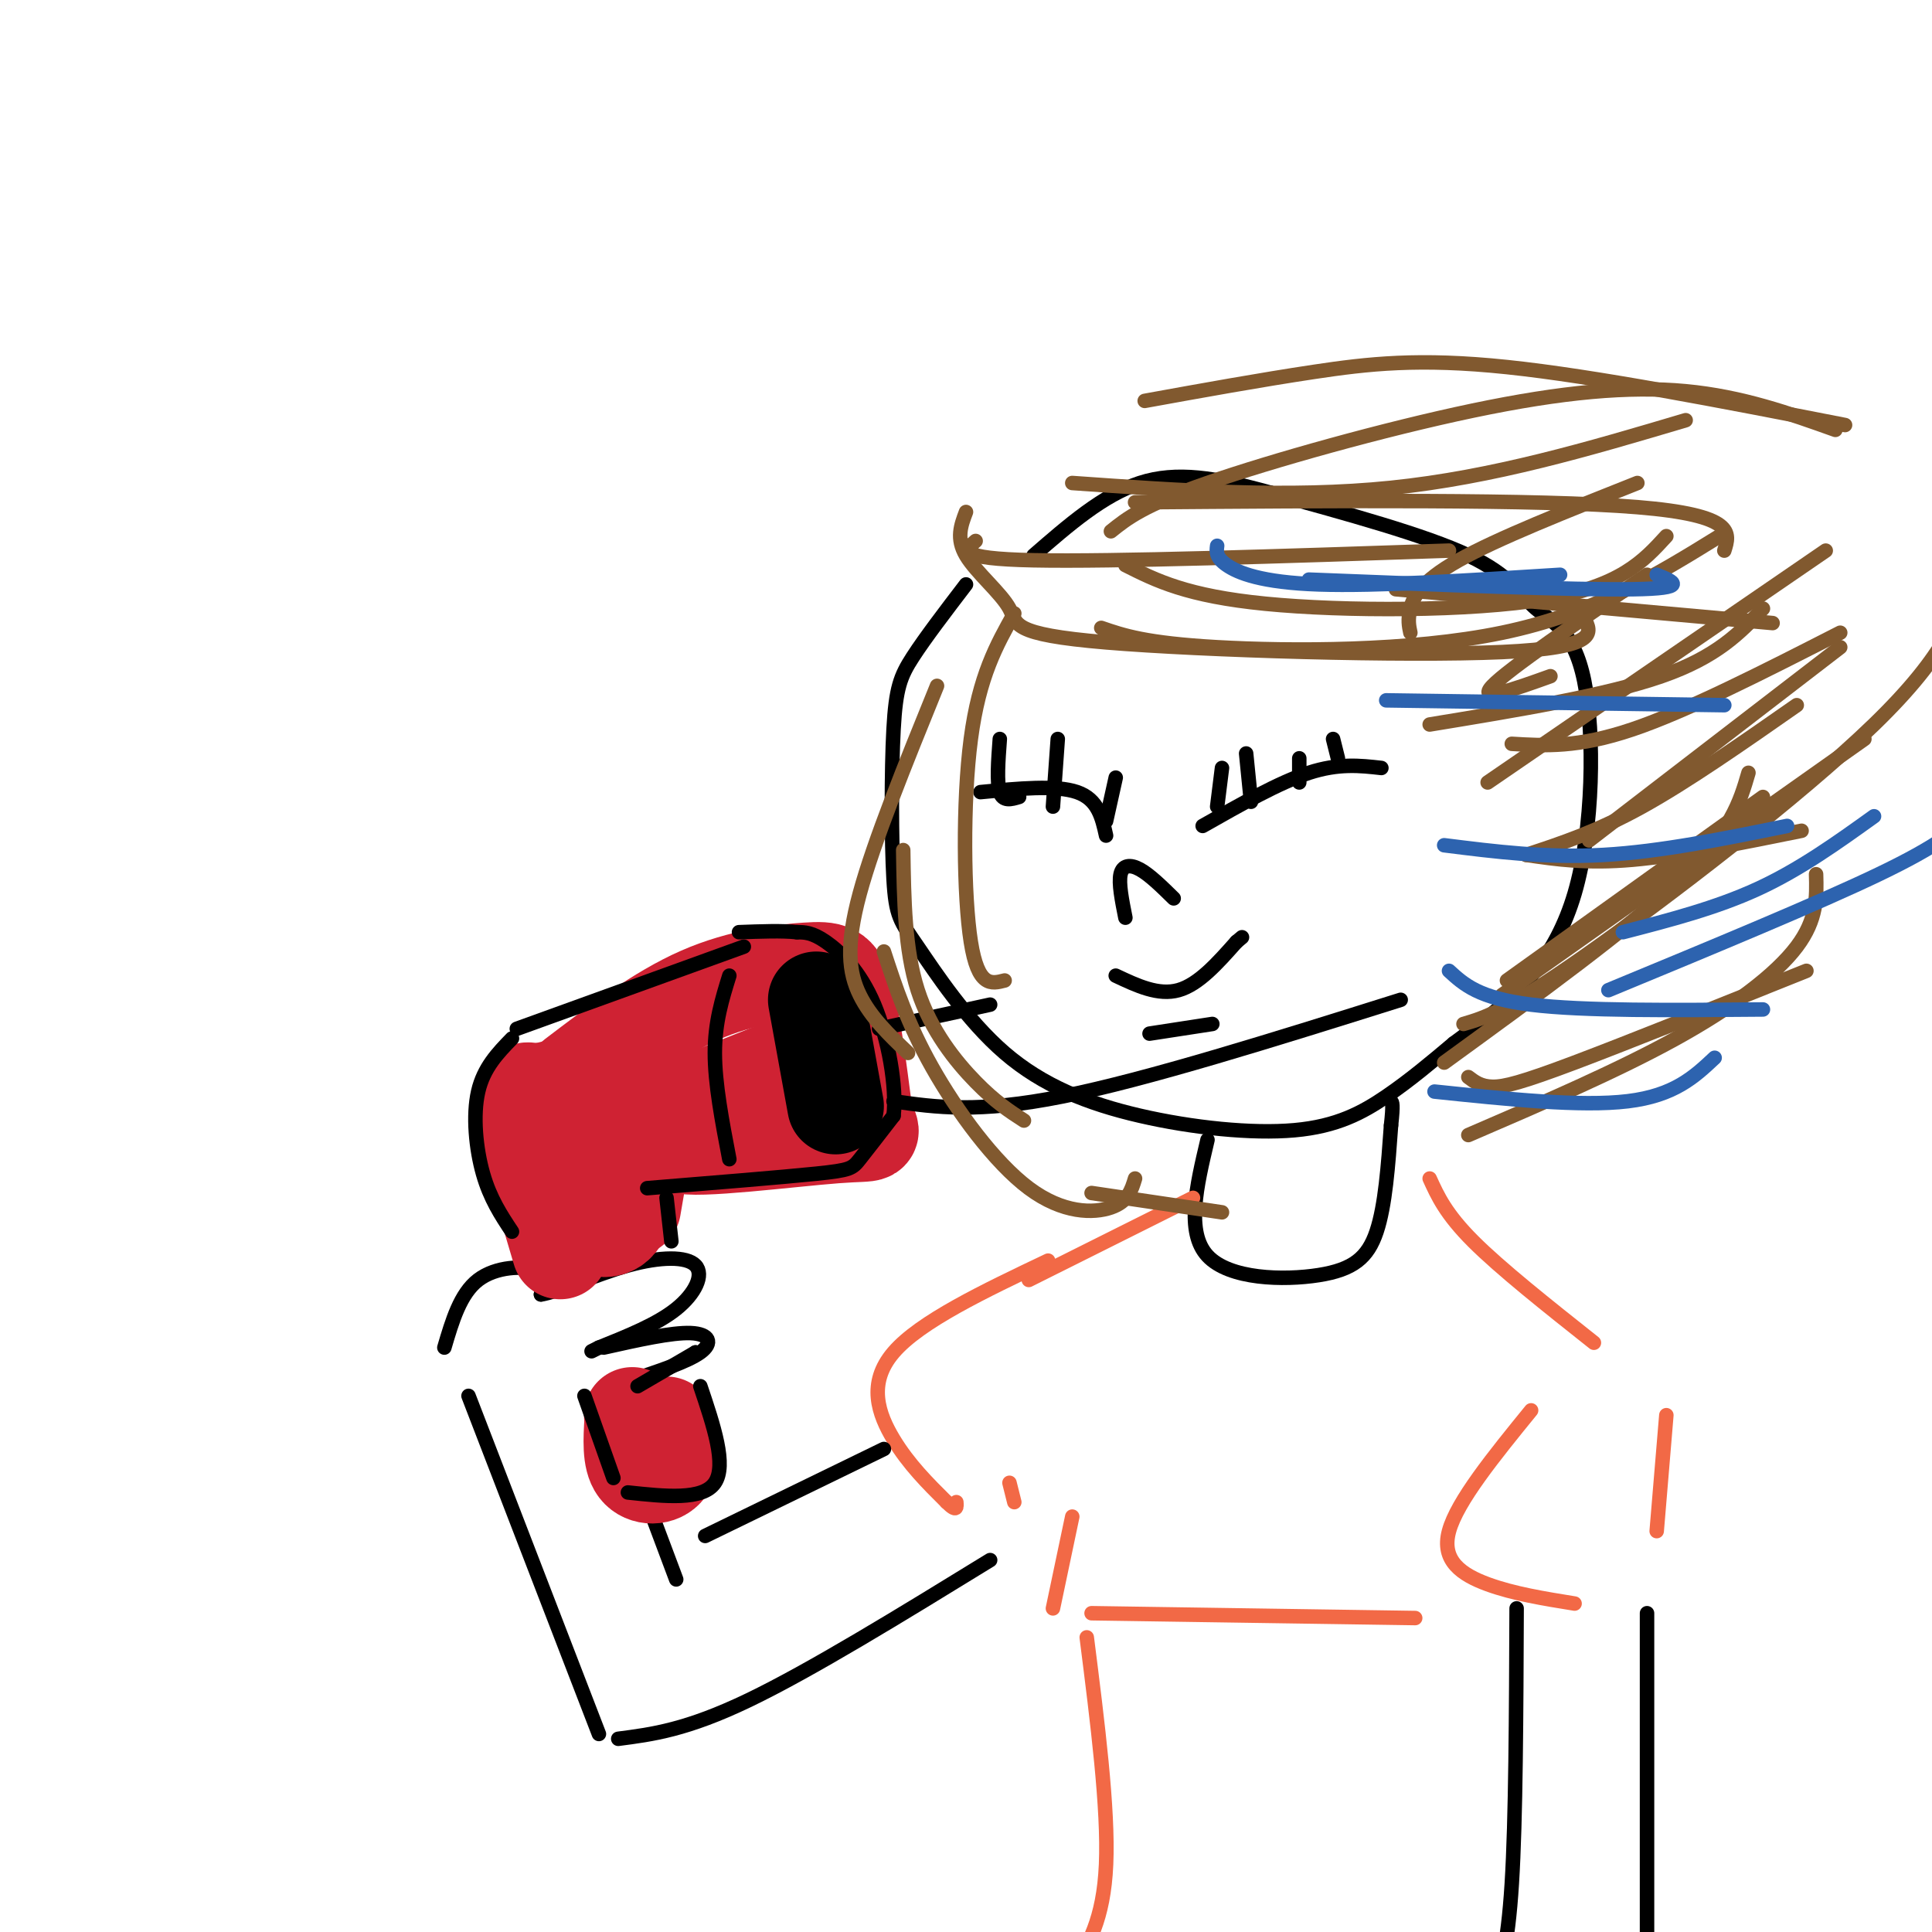<svg viewBox='0 0 400 400' version='1.1' xmlns='http://www.w3.org/2000/svg' xmlns:xlink='http://www.w3.org/1999/xlink'><g fill='none' stroke='rgb(0,0,0)' stroke-width='3' stroke-linecap='round' stroke-linejoin='round'><path d='M200,121c-4.210,5.509 -8.419,11.018 -11,15c-2.581,3.982 -3.533,6.438 -4,15c-0.467,8.562 -0.450,23.231 0,31c0.450,7.769 1.331,8.638 5,14c3.669,5.362 10.124,15.216 18,22c7.876,6.784 17.173,10.499 28,13c10.827,2.501 23.184,3.789 32,3c8.816,-0.789 14.090,-3.654 19,-7c4.910,-3.346 9.455,-7.173 14,-11'/><path d='M301,216c3.303,-2.490 4.559,-3.217 9,-7c4.441,-3.783 12.066,-10.624 16,-24c3.934,-13.376 4.178,-33.286 2,-44c-2.178,-10.714 -6.779,-12.231 -10,-15c-3.221,-2.769 -5.063,-6.791 -14,-11c-8.937,-4.209 -24.968,-8.604 -41,-13'/><path d='M263,102c-11.400,-3.133 -19.400,-4.467 -27,-2c-7.600,2.467 -14.800,8.733 -22,15'/><path d='M249,171c7.917,-4.500 15.833,-9.000 22,-11c6.167,-2.000 10.583,-1.500 15,-1'/><path d='M229,173c-0.833,-3.750 -1.667,-7.500 -6,-9c-4.333,-1.500 -12.167,-0.750 -20,0'/><path d='M207,153c-0.333,4.500 -0.667,9.000 0,11c0.667,2.000 2.333,1.500 4,1'/><path d='M219,153c0.000,0.000 -1.000,14.000 -1,14'/><path d='M231,161c0.000,0.000 -2.000,9.000 -2,9'/><path d='M253,159c0.000,0.000 -1.000,8.000 -1,8'/><path d='M258,156c0.000,0.000 1.000,10.000 1,10'/><path d='M269,157c0.000,0.000 0.000,5.000 0,5'/><path d='M276,153c0.000,0.000 1.000,4.000 1,4'/><path d='M233,190c-0.711,-3.556 -1.422,-7.111 -1,-9c0.422,-1.889 1.978,-2.111 4,-1c2.022,1.111 4.511,3.556 7,6'/><path d='M231,202c4.417,2.083 8.833,4.167 13,3c4.167,-1.167 8.083,-5.583 12,-10'/><path d='M256,195c2.000,-1.667 1.000,-0.833 0,0'/><path d='M238,214c0.000,0.000 13.000,-2.000 13,-2'/><path d='M250,236c-2.262,9.554 -4.524,19.107 0,24c4.524,4.893 15.833,5.125 23,4c7.167,-1.125 10.190,-3.607 12,-9c1.810,-5.393 2.405,-13.696 3,-22'/><path d='M288,233c0.500,-4.500 0.250,-4.750 0,-5'/></g>
<g fill='none' stroke='rgb(242,105,70)' stroke-width='3' stroke-linecap='round' stroke-linejoin='round'><path d='M296,244c1.667,3.667 3.333,7.333 9,13c5.667,5.667 15.333,13.333 25,21'/><path d='M247,248c0.000,0.000 -34.000,17.000 -34,17'/><path d='M226,334c0.000,0.000 67.000,1.000 67,1'/><path d='M222,314c0.000,0.000 -4.000,19.000 -4,19'/><path d='M225,339c2.250,17.750 4.500,35.500 4,47c-0.500,11.500 -3.750,16.750 -7,22'/><path d='M317,292c-7.667,9.422 -15.333,18.844 -17,25c-1.667,6.156 2.667,9.044 8,11c5.333,1.956 11.667,2.978 18,4'/><path d='M345,293c0.000,0.000 -2.000,24.000 -2,24'/><path d='M217,261c-13.267,6.311 -26.533,12.622 -32,19c-5.467,6.378 -3.133,12.822 0,18c3.133,5.178 7.067,9.089 11,13'/><path d='M196,311c2.167,2.167 2.083,1.083 2,0'/><path d='M209,307c0.000,0.000 1.000,4.000 1,4'/></g>
<g fill='none' stroke='rgb(0,0,0)' stroke-width='3' stroke-linecap='round' stroke-linejoin='round'><path d='M314,333c-0.083,21.833 -0.167,43.667 -1,57c-0.833,13.333 -2.417,18.167 -4,23'/><path d='M341,334c0.000,0.000 0.000,85.000 0,85'/><path d='M205,323c-18.583,11.417 -37.167,22.833 -50,29c-12.833,6.167 -19.917,7.083 -27,8'/><path d='M124,359c0.000,0.000 -27.000,-70.000 -27,-70'/><path d='M92,279c1.644,-5.578 3.289,-11.156 7,-14c3.711,-2.844 9.489,-2.956 12,-2c2.511,0.956 1.756,2.978 1,5'/><path d='M112,268c3.370,-0.467 11.295,-4.136 18,-6c6.705,-1.864 12.190,-1.925 14,0c1.810,1.925 -0.054,5.836 -4,9c-3.946,3.164 -9.973,5.582 -16,8'/><path d='M124,279c-2.667,1.333 -1.333,0.667 0,0'/><path d='M125,279c7.044,-1.578 14.089,-3.156 18,-3c3.911,0.156 4.689,2.044 2,4c-2.689,1.956 -8.844,3.978 -15,6'/><path d='M135,286c2.000,0.333 4.000,0.667 3,2c-1.000,1.333 -5.000,3.667 -9,6'/><path d='M128,295c0.000,0.000 12.000,32.000 12,32'/></g>
<g fill='none' stroke='rgb(207,34,51)' stroke-width='20' stroke-linecap='round' stroke-linejoin='round'><path d='M108,232c0.000,0.000 8.000,27.000 8,27'/><path d='M119,223c8.714,-6.619 17.429,-13.238 26,-17c8.571,-3.762 17.000,-4.667 22,-5c5.000,-0.333 6.571,-0.095 8,5c1.429,5.095 2.714,15.048 4,25'/><path d='M179,231c1.506,4.515 3.270,3.303 -6,4c-9.270,0.697 -29.573,3.303 -32,2c-2.427,-1.303 13.021,-6.515 20,-10c6.979,-3.485 5.490,-5.242 4,-7'/><path d='M165,220c-9.083,2.988 -33.792,13.958 -40,15c-6.208,1.042 6.083,-7.845 7,-11c0.917,-3.155 -9.542,-0.577 -20,2'/><path d='M112,226c-3.722,-0.021 -3.028,-1.072 -3,2c0.028,3.072 -0.611,10.267 1,15c1.611,4.733 5.472,7.005 9,9c3.528,1.995 6.722,3.713 9,1c2.278,-2.713 3.639,-9.856 5,-17'/><path d='M133,236c0.500,-0.500 -0.750,6.750 -2,14'/><path d='M138,295c0.644,3.578 1.289,7.156 0,9c-1.289,1.844 -4.511,1.956 -6,0c-1.489,-1.956 -1.244,-5.978 -1,-10'/><path d='M131,294c-0.167,-1.667 -0.083,-0.833 0,0'/></g>
<g fill='none' stroke='rgb(0,0,0)' stroke-width='20' stroke-linecap='round' stroke-linejoin='round'><path d='M169,207c0.000,0.000 4.000,22.000 4,22'/></g>
<g fill='none' stroke='rgb(0,0,0)' stroke-width='3' stroke-linecap='round' stroke-linejoin='round'><path d='M183,300c0.000,0.000 -37.000,18.000 -37,18'/><path d='M134,246c13.933,-1.133 27.867,-2.267 35,-3c7.133,-0.733 7.467,-1.067 9,-3c1.533,-1.933 4.267,-5.467 7,-9'/><path d='M185,231c0.702,-5.845 -1.042,-15.958 -4,-23c-2.958,-7.042 -7.131,-11.012 -10,-13c-2.869,-1.988 -4.435,-1.994 -6,-2'/><path d='M165,193c-3.000,-0.333 -7.500,-0.167 -12,0'/><path d='M151,202c-1.500,4.833 -3.000,9.667 -3,16c0.000,6.333 1.500,14.167 3,22'/><path d='M154,196c0.000,0.000 -47.000,17.000 -47,17'/><path d='M106,215c-2.933,3.022 -5.867,6.044 -7,11c-1.133,4.956 -0.467,11.844 1,17c1.467,5.156 3.733,8.578 6,12'/><path d='M138,248c0.000,0.000 1.000,9.000 1,9'/><path d='M145,287c2.750,8.167 5.500,16.333 3,20c-2.500,3.667 -10.250,2.833 -18,2'/><path d='M121,289c0.000,0.000 6.000,17.000 6,17'/><path d='M132,287c0.000,0.000 12.000,-7.000 12,-7'/><path d='M144,280c0.000,0.000 0.000,0.000 0,0'/><path d='M185,228c8.750,1.250 17.500,2.500 35,-1c17.500,-3.500 43.750,-11.750 70,-20'/><path d='M182,213c0.000,0.000 23.000,-5.000 23,-5'/></g>
<g fill='none' stroke='rgb(129,89,47)' stroke-width='3' stroke-linecap='round' stroke-linejoin='round'><path d='M200,106c-1.040,2.743 -2.080,5.486 0,9c2.080,3.514 7.279,7.797 9,11c1.721,3.203 -0.037,5.324 20,7c20.037,1.676 61.868,2.907 82,2c20.132,-0.907 18.566,-3.954 17,-7'/><path d='M233,117c6.356,3.200 12.711,6.400 29,8c16.289,1.600 42.511,1.600 58,-1c15.489,-2.600 20.244,-7.800 25,-13'/><path d='M228,130c4.578,1.578 9.156,3.156 24,4c14.844,0.844 39.956,0.956 59,-3c19.044,-3.956 32.022,-11.978 45,-20'/><path d='M296,150c18.250,-3.000 36.500,-6.000 48,-10c11.500,-4.000 16.250,-9.000 21,-14'/><path d='M313,154c6.833,0.417 13.667,0.833 25,-3c11.333,-3.833 27.167,-11.917 43,-20'/><path d='M316,177c7.333,-2.417 14.667,-4.833 24,-10c9.333,-5.167 20.667,-13.083 32,-21'/><path d='M312,203c0.000,0.000 53.000,-38.000 53,-38'/><path d='M311,206c0.000,0.000 75.000,-53.000 75,-53'/><path d='M329,174c0.000,0.000 52.000,-40.000 52,-40'/><path d='M308,162c0.000,0.000 70.000,-48.000 70,-48'/><path d='M321,140c-7.667,2.750 -15.333,5.500 -12,2c3.333,-3.500 17.667,-13.250 32,-23'/><path d='M292,131c-0.289,-1.356 -0.578,-2.711 0,-5c0.578,-2.289 2.022,-5.511 10,-10c7.978,-4.489 22.489,-10.244 37,-16'/><path d='M222,100c22.417,1.583 44.833,3.167 66,1c21.167,-2.167 41.083,-8.083 61,-14'/><path d='M202,112c-2.167,1.833 -4.333,3.667 12,4c16.333,0.333 51.167,-0.833 86,-2'/><path d='M210,127c-3.644,6.489 -7.289,12.978 -9,26c-1.711,13.022 -1.489,32.578 0,42c1.489,9.422 4.244,8.711 7,8'/><path d='M194,142c-6.533,16.089 -13.067,32.178 -16,43c-2.933,10.822 -2.267,16.378 0,21c2.267,4.622 6.133,8.311 10,12'/><path d='M187,176c0.156,10.311 0.311,20.622 3,29c2.689,8.378 7.911,14.822 12,19c4.089,4.178 7.044,6.089 10,8'/><path d='M183,197c2.440,7.470 4.881,14.940 10,24c5.119,9.060 12.917,19.708 20,25c7.083,5.292 13.452,5.226 17,4c3.548,-1.226 4.274,-3.613 5,-6'/><path d='M226,247c0.000,0.000 27.000,4.000 27,4'/><path d='M304,235c15.467,-6.667 30.933,-13.333 43,-20c12.067,-6.667 20.733,-13.333 25,-19c4.267,-5.667 4.133,-10.333 4,-15'/><path d='M299,220c19.250,-14.000 38.500,-28.000 49,-38c10.500,-10.000 12.250,-16.000 14,-22'/><path d='M303,212c4.333,-1.267 8.667,-2.533 25,-14c16.333,-11.467 44.667,-33.133 60,-48c15.333,-14.867 17.667,-22.933 20,-31'/><path d='M230,110c3.357,-2.696 6.714,-5.393 20,-10c13.286,-4.607 36.500,-11.125 55,-15c18.500,-3.875 32.286,-5.107 44,-4c11.714,1.107 21.357,4.554 31,8'/><path d='M237,83c11.889,-2.156 23.778,-4.311 35,-6c11.222,-1.689 21.778,-2.911 40,-1c18.222,1.911 44.111,6.956 70,12'/><path d='M235,104c41.833,-0.333 83.667,-0.667 104,1c20.333,1.667 19.167,5.333 18,9'/><path d='M289,122c0.000,0.000 78.000,7.000 78,7'/><path d='M316,177c6.250,0.917 12.500,1.833 22,1c9.500,-0.833 22.250,-3.417 35,-6'/><path d='M304,223c1.289,0.978 2.578,1.956 5,2c2.422,0.044 5.978,-0.844 17,-5c11.022,-4.156 29.511,-11.578 48,-19'/></g>
<g fill='none' stroke='rgb(45,99,175)' stroke-width='3' stroke-linecap='round' stroke-linejoin='round'><path d='M252,113c-0.156,1.200 -0.311,2.400 2,4c2.311,1.600 7.089,3.600 19,4c11.911,0.400 30.956,-0.800 50,-2'/><path d='M271,120c27.500,1.083 55.000,2.167 67,2c12.000,-0.167 8.500,-1.583 5,-3'/><path d='M287,145c0.000,0.000 70.000,1.000 70,1'/><path d='M299,175c10.583,1.333 21.167,2.667 33,2c11.833,-0.667 24.917,-3.333 38,-6'/><path d='M300,201c3.083,2.833 6.167,5.667 17,7c10.833,1.333 29.417,1.167 48,1'/><path d='M297,226c15.167,1.583 30.333,3.167 40,2c9.667,-1.167 13.833,-5.083 18,-9'/><path d='M333,205c21.750,-9.000 43.500,-18.000 56,-24c12.500,-6.000 15.750,-9.000 19,-12'/><path d='M336,193c9.667,-2.500 19.333,-5.000 28,-9c8.667,-4.000 16.333,-9.500 24,-15'/></g>
</svg>